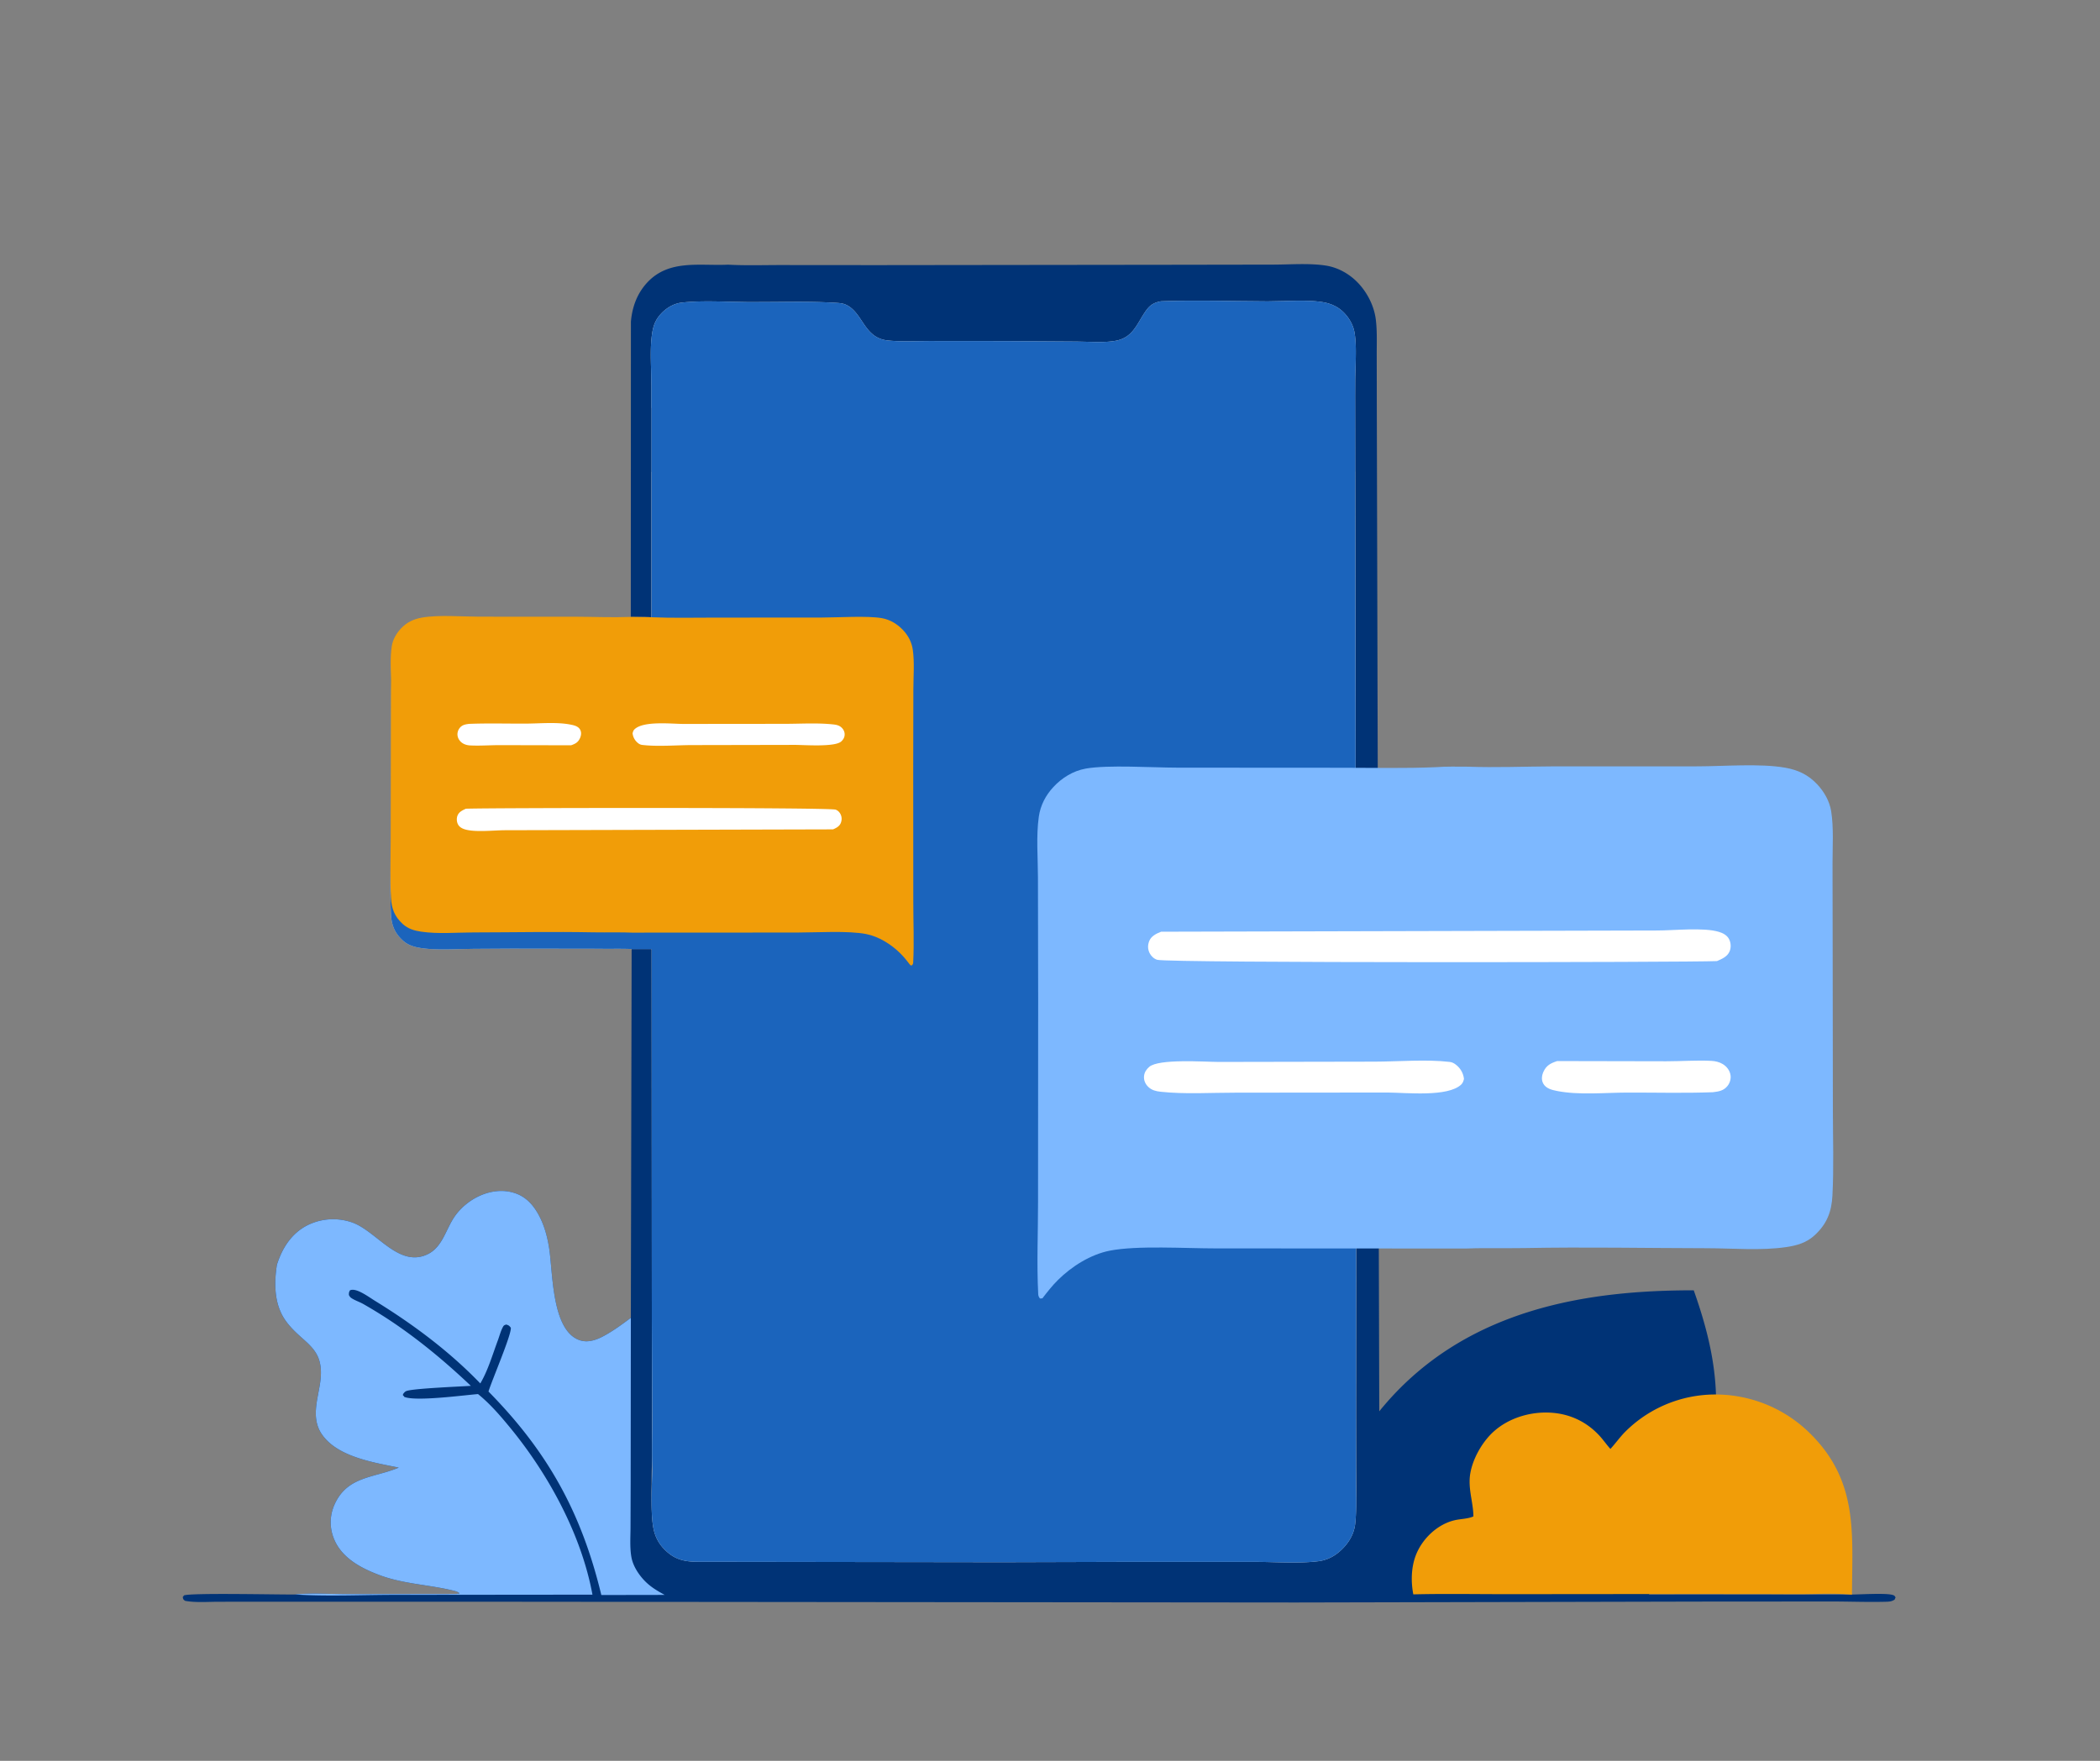 <svg xmlns="http://www.w3.org/2000/svg" width="496" height="416" fill="none" xmlns:v="https://vecta.io/nano"><rect width="100%" height="100%" fill="#808080" stroke="none"/><g clip-path="url(#B)"><path d="M171.996 62.531c4.141.23 8.349.086 12.496.089l22.542.018 69.622-.082 23.986-.038c4.025-.001 8.515-.383 12.492.224 3.064.468 5.907 2.155 7.956 4.457s3.504 5.299 3.872 8.362c.321 2.68.202 5.461.207 8.157l.018 12.063.103 39.517.31 120.574.059 38.658.112 38.898c20.008-24.71 49.973-28.586 74.274-28.586 7.549 21.318 9.351 40.746-10.585 71.857l18.134-.009 29.559.027c2.12.003 8.116-.396 9.831.087.455.128.501.206.731.586l-.22.52c-.72.497-1.416.497-2.278.518-4.221.104-8.483-.068-12.709-.067l-30.883.022-95.482.213-190.943-.181-50.107.001-13.372.008c-2.589.001-5.457.246-7.998-.215-.456-.344-.442-.331-.559-.892l.301-.399c1.743-.63 22.337-.163 26.16-.211 3.953-.4 8.204-.089 12.185-.088l26.124-.037.118-.179.094.2.101-.083.181-.023.053-.111c-.415-.36-.868-.459-1.391-.588-5.718-1.414-11.699-1.55-17.298-3.617-4.268-1.576-8.855-3.926-10.779-8.311-.07-.155-.136-.313-.198-.471s-.12-.319-.175-.481-.104-.324-.151-.489-.088-.329-.126-.495-.072-.333-.101-.501-.055-.337-.076-.506-.038-.339-.051-.509a10.24 10.24 0 0 1-.025-.51 9.93 9.93 0 0 1 0-.512 10.24 10.24 0 0 1 .026-.51 10.08 10.08 0 0 1 .051-.509 10.45 10.45 0 0 1 .077-.506 10.06 10.06 0 0 1 .102-.5 9.94 9.94 0 0 1 .126-.496c.046-.164.097-.327.151-.488s.113-.322.175-.481c2.892-7.155 9.27-6.66 15.163-9.096l.193-.083c-5.858-1.199-14.46-2.511-18.135-7.844-2.568-3.725-1.063-8.019-.447-12.056 1.343-8.79-4.047-9.171-8.079-14.739-2.766-3.82-2.809-8.809-2.111-13.29 1.233-3.91 3.423-7.376 7.159-9.301.199-.1.4-.195.604-.285s.409-.176.617-.255.418-.156.63-.225.425-.135.64-.194a14.31 14.31 0 0 1 .648-.162 13.24 13.24 0 0 1 .655-.13 13.38 13.38 0 0 1 .661-.097 13.49 13.49 0 0 1 .665-.065c.222-.017.445-.027.668-.032a12.4 12.4 0 0 1 .668 0c.223.006.445.017.667.033a14.76 14.76 0 0 1 .665.066 14.72 14.72 0 0 1 .661.099 13.25 13.25 0 0 1 .655.131 14.24 14.24 0 0 1 .648.163 14.23 14.23 0 0 1 .639.195c5.885 1.891 11.146 10.952 18.093 7.558 3.472-1.696 4.265-5.881 6.296-8.832 2.958-4.301 8.784-7.226 13.98-5.676 2.895.864 4.717 2.943 6.064 5.54 1.202 2.316 1.87 4.826 2.288 7.39.937 5.745.55 19.563 7.198 21.895 1.883.66 3.834.012 5.522-.872 2.323-1.217 4.501-2.836 6.603-4.398l.199-91.005 4.72-.003.039 86.72.091 23.642c.009 4.221-.126 8.486.037 12.7-.149 3.726-.511 10.986.39 14.444.414 1.588 1.15 2.954 2.279 4.148 2.327 2.462 4.599 3.075 7.861 3.112l101.11.021 30.646.001c4.628.002 10.657.42 15.074-.165 2.202-.291 4.018-1.317 5.577-2.868 1.687-1.677 2.828-3.683 3.071-6.074.334-3.281.199-6.646.196-9.94l-.018-15.523.026-50.662-.24-168.45-166.173.048.001 34.336c-1.62-.128-3.268-.074-4.893-.074l.026-69.764c.299-3.451 1.451-6.627 3.825-9.203 5.149-5.583 12.406-3.923 19.151-4.254z" fill="#003376"/><path d="M65.406 298.797c1.233-3.91 3.423-7.375 7.159-9.301a13.37 13.37 0 0 1 .604-.285 13.66 13.66 0 0 1 .617-.255c.208-.08.418-.155.63-.225s.425-.135.639-.194a14.31 14.31 0 0 1 .648-.162c.217-.048.436-.092.655-.13a13.38 13.38 0 0 1 .661-.097c.221-.027.443-.049.665-.065s.445-.027.668-.032a12.4 12.4 0 0 1 .668 0c.223.006.445.017.667.034a13.43 13.43 0 0 1 .665.065c.221.028.441.061.661.099s.438.082.655.132.434.103.648.162a14.23 14.23 0 0 1 .639.195c5.885 1.891 11.146 10.953 18.093 7.559 3.471-1.696 4.265-5.881 6.296-8.833 2.957-4.301 8.784-7.226 13.98-5.676 2.895.864 4.717 2.944 6.064 5.54 1.202 2.316 1.87 4.826 2.288 7.39.937 5.746.55 19.563 7.198 21.895 1.882.661 3.834.012 5.522-.872 2.323-1.217 4.501-2.835 6.603-4.398l-.041 38.596-.035 10.858c-.005 2.294-.197 4.828.211 7.093.379 2.11 1.759 4.211 3.254 5.712 1.389 1.394 2.9 2.262 4.608 3.204l-14.969.026c-4.673-19.437-12.645-33.85-26.652-48.074.732-2.47 5.558-13.676 5.266-15.092-.404-.498-.461-.538-1.071-.738-.527.177-.588.189-.856.711-.486.944-.763 2.052-1.133 3.048-1.222 3.28-2.355 7.166-4.139 10.158-7.34-7.626-15.911-14.005-24.907-19.536-1.299-.799-3.784-2.657-5.305-2.586-.304.014-.316.035-.565.123-.263.45-.254.575-.261 1.103.15.283.286.515.556.701.858.593 1.933.91 2.85 1.432 2.404 1.371 4.753 2.829 7.049 4.374 6.603 4.471 12.57 9.487 18.355 14.956-2.434.169-13.275.598-15.139 1.196-.453.146-.575.398-.885.743v.389l.175.057.117.222c2.699 1.119 13.812-.361 17.423-.664 2.802 2.26 5.211 5.058 7.495 7.831 9.1 11.048 16.924 25.373 19.534 39.561l-46.766.045c-7.788.007-15.777.399-23.543-.086 3.953-.4 8.203-.089 12.185-.087l26.125-.038.118-.178.094.199.101-.083.181-.023.053-.11c-.416-.361-.868-.459-1.391-.589-5.718-1.414-11.699-1.55-17.298-3.617-4.268-1.576-8.855-3.926-10.779-8.311a10.17 10.17 0 0 1-.198-.471c-.062-.159-.12-.319-.174-.481s-.104-.324-.151-.488a10.28 10.28 0 0 1-.126-.496c-.038-.166-.072-.333-.101-.501a10.38 10.38 0 0 1-.076-.506c-.021-.169-.038-.338-.051-.509a10.24 10.24 0 0 1-.025-.51c-.004-.17-.004-.341 0-.511a10.22 10.22 0 0 1 .026-.511 10.08 10.08 0 0 1 .051-.509 10.41 10.41 0 0 1 .077-.505c.03-.168.064-.335.102-.501a10.23 10.23 0 0 1 .126-.496c.046-.164.097-.327.151-.488s.113-.322.175-.48c2.892-7.156 9.27-6.661 15.163-9.097.065-.026.129-.055.193-.083-5.858-1.199-14.46-2.511-18.135-7.843-2.568-3.726-1.063-8.02-.447-12.056 1.343-8.791-4.047-9.172-8.079-14.74-2.766-3.82-2.809-8.808-2.111-13.29z" fill="#7db8ff"/><g fill-rule="evenodd"><use href="#C" fill="#d9d9d9"/><use href="#C" fill="url(#A)"/></g><path d="M148.993 145.751l4.894.074c4.859.21 9.757.09 14.623.091l25.55-.016c3.921-.003 10.784-.465 14.24.146 1.942.343 3.696 1.418 5.029 2.852 1.213 1.305 2.012 2.837 2.264 4.605.428 2.997.139 6.364.134 9.399l-.034 18.844.019 31.306c-.006 4.746.22 9.61-.027 14.342-.015.29-.098.453-.271.681l-.379-.025c-.761-.991-1.526-1.964-2.418-2.844-2.143-2.114-5.061-3.951-8.046-4.536-4.252-.833-11.764-.347-16.408-.352l-34.244.018-4.72.002c-2.156-.094-4.341-.042-6.501-.054l-2.586-.017c-9.408-.182-18.851.009-28.263.024-4.004.007-8.388.402-12.341-.177-1.653-.242-3.135-.672-4.385-1.814-1.922-1.758-2.65-3.634-2.782-6.181-.227-4.395-.073-8.86-.069-13.261l.031-23.874.023-14.221c.006-2.628-.199-5.513.209-8.107.246-1.564 1.089-3.026 2.166-4.17 1.401-1.488 2.977-2.226 4.97-2.578 3.887-.686 9.519-.216 13.609-.21l22.473.005c4.404.019 8.838.208 13.238.048z" fill="#f19d08"/><g fill="#fff"><path d="M110.809 171.018c4.401-.173 8.859-.044 13.265-.058 3.433-.01 7.482-.437 10.847.263.817.17 1.701.399 2.124 1.206.319.608.223 1.329-.044 1.935-.447 1.017-1.104 1.362-2.112 1.714l-16.858-.034c-2.308-.003-4.708.188-7.002.067-.61-.033-1.237-.187-1.756-.52-.647-.413-1.122-1.084-1.21-1.856-.069-.591.111-1.218.47-1.691.593-.785 1.35-.91 2.276-1.026zm-.773 20.049c3.9-.211 85.493-.341 87.313.213.518.158.963.62 1.19 1.104.31.661.316 1.319.067 1.999-.307.835-1.09 1.235-1.852 1.559l-77.337.202c-2.657-.007-7.279.553-9.692-.23-.665-.215-1.274-.568-1.586-1.225-.291-.61-.325-1.413-.061-2.039.362-.86 1.163-1.216 1.958-1.583zm51.312-20.034l23.765-.023c3.842.008 7.976-.279 11.79.151.714.08 1.362.242 1.894.756.485.471.756 1.091.692 1.778-.056.611-.358 1.075-.801 1.481-1.484 1.361-8.674.817-10.898.809l-24.414.047c-3.697.011-8.086.395-11.713-.043-.373-.045-.657-.19-.954-.421a3.39 3.39 0 0 1-1.298-2.331c.095-.36.167-.649.444-.922 2.084-2.04 8.592-1.302 11.493-1.282z"/></g><path d="M346.644 181.134c-2.472 0-4.978-.083-7.442.113-7.39.32-14.84.138-22.239.139l-38.858-.024c-5.964-.005-16.401-.711-21.658.222-2.953.524-5.621 2.164-7.648 4.353-1.845 1.993-3.06 4.33-3.444 7.028-.649 4.575-.211 9.714-.203 14.346l.051 28.759-.028 47.781c.009 7.244-.334 14.666.041 21.889.023.443.149.692.411 1.039l.577-.038c1.158-1.513 2.321-2.998 3.678-4.34 3.26-3.226 7.697-6.031 12.237-6.924 6.466-1.271 17.891-.529 24.953-.536l52.08.026 7.179.003c3.279-.143 6.602-.063 9.887-.081l3.933-.027c14.308-.277 28.67.014 42.984.037 6.09.01 12.757.613 18.768-.27 2.514-.369 4.769-1.025 6.669-2.769 2.923-2.683 4.03-5.547 4.231-9.433.345-6.708.111-13.522.104-20.239l-.047-36.437-.035-21.705c-.008-4.011.303-8.414-.318-12.373-.374-2.388-1.656-4.618-3.295-6.365-2.131-2.271-4.528-3.397-7.559-3.934-5.911-1.047-14.477-.33-20.697-.321l-34.178.008c-6.699.029-13.441.318-20.134.073z" fill="#7db8ff"/><g fill="#fff"><path d="M404.551 258.043c-6.719.251-13.524.063-20.252.083-5.24.016-11.423.636-16.56-.383-1.246-.247-2.597-.58-3.242-1.753-.487-.885-.341-1.934.066-2.815.683-1.479 1.686-1.981 3.226-2.494l25.736.051c3.524.003 7.189-.275 10.689-.098.933.047 1.89.272 2.682.755.988.601 1.713 1.578 1.848 2.701.104.86-.171 1.771-.718 2.46-.906 1.142-2.061 1.324-3.475 1.493zm.98-30.983c-5.906.301-129.441.485-132.195-.303-.785-.224-1.459-.883-1.803-1.572-.469-.94-.478-1.876-.101-2.845.464-1.188 1.65-1.758 2.804-2.219l117.091-.288c4.023.01 11.021-.787 14.674.327 1.007.307 1.928.81 2.402 1.745.44.868.491 2.011.092 2.902-.549 1.224-1.761 1.73-2.964 2.253zm-77.765 31.054l-35.863.033c-5.797-.011-12.036.407-17.792-.219-1.077-.118-2.055-.354-2.857-1.105-.733-.686-1.142-1.591-1.045-2.594.085-.891.541-1.569 1.209-2.161 2.239-1.987 13.089-1.193 16.445-1.181l36.842-.068c5.579-.017 12.202-.578 17.675.061.564.066.993.278 1.44.616 1.133.856 1.795 2.039 1.959 3.402-.143.525-.251.947-.67 1.344-3.146 2.979-12.966 1.901-17.343 1.872z"/></g><path d="M437.42 376.754c.054-14.426 1.534-26.672-9.735-37.94l-.566-.555-.58-.541-.593-.526-.606-.512-.619-.496-.631-.48-.643-.464-.654-.448-.666-.433-.676-.415-.686-.398-.696-.381-.705-.363-.714-.345c-.239-.113-.48-.222-.723-.328l-.73-.31-.738-.291-.745-.273-.752-.254-.758-.235-.764-.216-.769-.197-.773-.178-.778-.158-.781-.139-.785-.12-.787-.099c-.263-.031-.526-.057-.79-.081l-.791-.06-.793-.041-.793-.02-.794-.001c-.488.005-.976.022-1.463.051a30.91 30.91 0 0 0-1.458.122c-.486.053-.969.118-1.451.194a30.6 30.6 0 0 0-1.44.263c-.478.1-.953.211-1.425.334a28.87 28.87 0 0 0-1.407.402 30.5 30.5 0 0 0-1.386.469c-.458.168-.912.347-1.361.537s-.894.391-1.334.602a31.25 31.25 0 0 0-1.302.666 30.62 30.62 0 0 0-1.269.729 29.88 29.88 0 0 0-1.231.789 29.96 29.96 0 0 0-1.192.849 30.2 30.2 0 0 0-1.148.905 30.43 30.43 0 0 0-1.103.96 30.52 30.52 0 0 0-1.055 1.012c-1.231 1.261-2.231 2.693-3.418 3.977-.952-1.059-1.749-2.241-2.724-3.274-3.045-3.228-6.955-5.033-11.389-5.293-4.799-.281-9.909 1.242-13.499 4.496-2.911 2.638-5.469 7.302-5.633 11.267-.125 3.032.858 5.799.885 8.745-1.263.585-2.982.578-4.353.887-4.194.945-7.849 4.493-9.309 8.461-1.042 2.831-1.099 6.13-.531 9.071 7.725-.187 15.487-.03 23.217-.046l44.981-.041 23.17.027c4.009.005 8.262-.267 12.242.137z" fill="#f19d08"/></g><defs><linearGradient id="A" x1="242.635" y1="361.044" x2="242.635" y2="105.723" gradientUnits="userSpaceOnUse"><stop offset="1" stop-color="#1b64bc"/></linearGradient><clipPath id="B"><rect width="496" height="416" rx="24" fill="#fff"/></clipPath><path id="C" d="M274.548 71.168l-.3.011c-1.559.255-2.56.816-3.496 2.106-.538.742-.992 1.507-1.434 2.251-1.372 2.31-2.623 4.418-5.889 4.988-2.089.365-4.44.293-6.683.225l-2.293-.052-17.12-.111-17.893-.017-2.656.03c-2.346.04-4.719.081-7.014-.154-1.289-.131-2.375-.497-3.42-1.283-1.167-.878-1.981-2.1-2.789-3.314-1.004-1.508-2-3.004-3.656-3.812-.687-.335-1.43-.427-2.184-.475-4.802-.308-9.695-.262-14.557-.216l-6.237.031-4.494-.084c-3.856-.099-7.852-.202-11.467.206-2.13.24-4.138 1.627-5.413 3.308-.972 1.281-1.332 2.596-1.555 4.161-.383 2.694-.296 5.645-.212 8.513l.071 3.559-.004 5.318h.033l.001 53.345c-1.253-.099-2.523-.089-3.786-.08l-1.108.006c-2.961.108-5.938.057-8.91.007l-4.328-.055-22.473-.005a136.52 136.52 0 0 1-3.653-.076c-3.4-.101-7.137-.212-9.956.286-1.993.352-3.569 1.089-4.97 2.578-1.077 1.144-1.921 2.606-2.166 4.17-.305 1.938-.268 4.039-.232 6.073l.023 2.034-.023 14.221-.031 23.874-.028 3.721c-.034 3.183-.067 6.38.096 9.54.132 2.546.86 4.422 2.782 6.18 1.249 1.143 2.732 1.573 4.385 1.815 2.838.415 5.897.329 8.879.245l3.462-.068 9.04-.051 19.223.027 2.586.017 1.985-.001c1.507-.005 3.019-.011 4.516.055l4.72-.003.039 86.72.092 23.642-.022 4.126c-.025 2.861-.051 5.729.058 8.574l-.028.689c-.158 3.873-.429 10.5.419 13.755.414 1.588 1.15 2.954 2.278 4.148 2.328 2.462 4.599 3.075 7.862 3.112l71.874.102 29.236-.081 30.646.001c1.312 0 2.737.035 4.206.07 3.712.089 7.703.184 10.868-.235 2.202-.291 4.018-1.317 5.577-2.868 1.687-1.677 2.828-3.683 3.071-6.074.261-2.564.236-5.18.21-7.773l-.014-2.167-.018-15.523.026-50.662-.234-190.286.014-3.363c.002-.956.036-2.016.072-3.12.094-2.921.198-6.152-.257-8.58-.33-1.761-1.335-3.438-2.606-4.683-1.328-1.301-2.968-2.021-4.788-2.337-2.637-.458-6.2-.359-9.435-.268l-3.678.068-7.704-.073c-5.717-.072-11.447-.144-17.135.043z"/></defs></svg>